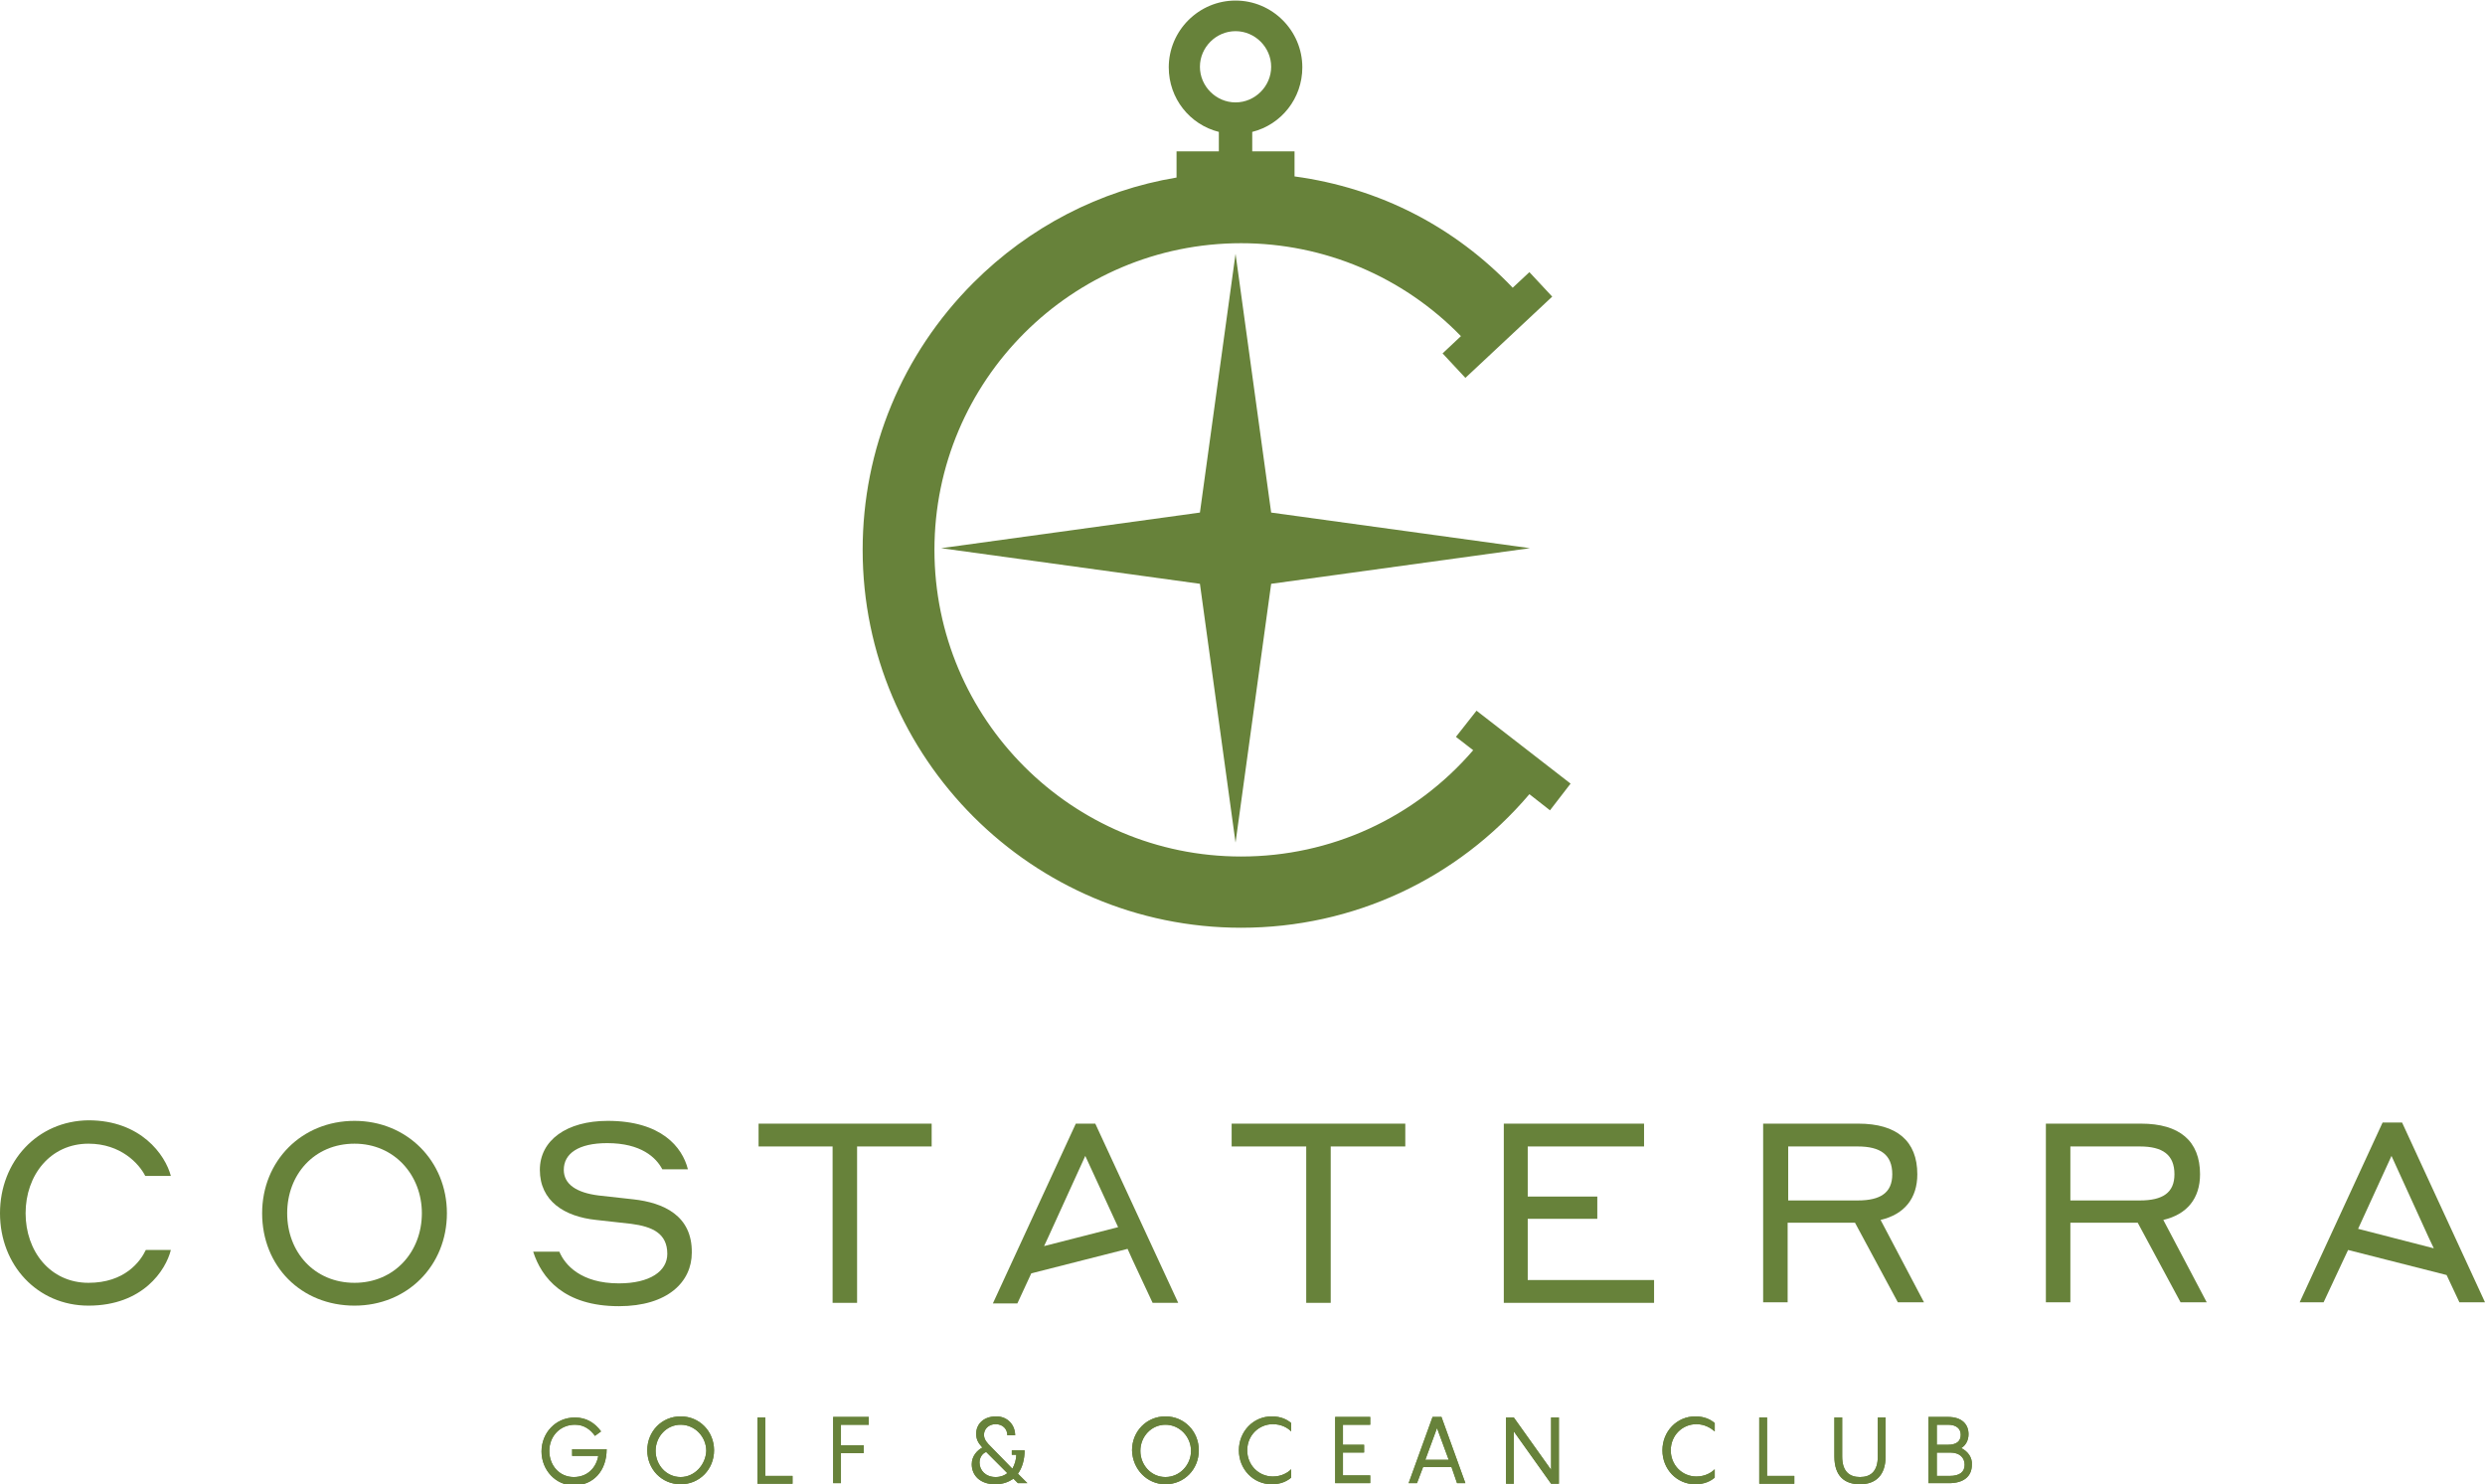 <?xml version="1.0" encoding="UTF-8"?>
<!DOCTYPE svg PUBLIC '-//W3C//DTD SVG 1.0//EN'
          'http://www.w3.org/TR/2001/REC-SVG-20010904/DTD/svg10.dtd'>
<svg height="266.7" viewBox="0 0 446.5 266.7" width="446.5" xmlns="http://www.w3.org/2000/svg" xmlns:xlink="http://www.w3.org/1999/xlink"
><g fill="#67823a"
  ><path d="M15.9,205.5c5.8,0,9.1,3.6,10.2,5.8h4.6c-1-3.8-5.4-10-14.8-10C6.7,201.4,0,208.7,0,218 c0,9.3,6.7,16.6,15.9,16.6c9.8,0,13.9-6.4,14.8-10h-4.5c-1,2.1-3.8,5.9-10.3,5.9c-6.9,0-11.3-5.7-11.3-12.5S9,205.5,15.9,205.5"
    /><path d="M63.7,230.5c-7.2,0-12.1-5.5-12.1-12.5c0-6.9,4.8-12.5,12.1-12.5c7.2,0,12.1,5.7,12.1,12.5 C75.8,224.9,70.9,230.5,63.7,230.5 M63.7,201.4c-9.5,0-16.6,7.2-16.6,16.6c0,9.5,7,16.6,16.6,16.6c9.5,0,16.6-7.2,16.6-16.6 C80.3,208.6,73.1,201.4,63.7,201.4"
    /><path d="M113.8,215.5l-6.3-0.7c-3.9-0.5-6.2-2-6.2-4.6c0-2.9,2.6-4.8,7.8-4.8c6.1,0,8.8,2.6,9.9,4.7h4.6 c-1-4-4.8-8.7-14.4-8.7c-7.4,0-12.2,3.5-12.2,8.8c0,5.6,4.4,8.4,10.1,9l6.3,0.7c3.8,0.5,6.5,1.7,6.5,5.4c0,3.1-3.1,5.3-8.7,5.3 c-6.8,0-9.7-3.3-10.7-5.7h-4.7c1.5,4.7,5.5,9.8,15.4,9.8c8.8,0,13.1-4.4,13.1-9.6C124.4,218.4,119.2,216.1,113.8,215.5"
  /></g
  ><path d="M136.3 206L149.6 206 149.6 234.1 154 234.1 154 206 167.4 206 167.4 201.9 136.3 201.9z" fill="#67823a"
  /><path d="M187.6,223.9l0.7-1.5l6.7-14.7l5.9,12.8L187.6,223.9z M196.8,201.9h-3.5l-14.9,32.3h4.4l2.5-5.4l17.3-4.4l0.9,2 l3.6,7.7h4.6L196.8,201.9z" fill="#67823a"
  /><path d="M221.3 206L234.7 206 234.7 234.1 239.1 234.1 239.1 206 252.5 206 252.5 201.9 221.3 201.9z" fill="#67823a"
  /><path d="M274.5 219L287 219 287 215 274.5 215 274.5 206 295.4 206 295.4 201.9 270.2 201.9 270.2 234.1 297.2 234.1 297.2 230 274.5 230z" fill="#67823a"
  /><g fill="#67823a"
  ><path d="M321.3,215.7V206h12.5c4.1,0,6.2,1.5,6.2,5c0,3.3-2.1,4.7-6.2,4.7H321.3z M344.5,211c0-6-3.7-9.1-10.6-9.1 h-17.1v32.1h4.4v-14.3h12.1l7.7,14.3h4.7l-7.8-14.8C342.2,218.2,344.5,215.3,344.5,211"
    /><path d="M372,215.7V206h12.5c4.1,0,6.2,1.5,6.2,5c0,3.3-2.1,4.7-6.2,4.7H372z M395.3,211c0-6-3.7-9.1-10.6-9.1h-17.1 v32.1h4.4v-14.3h12.1l7.7,14.3h4.7l-7.8-14.8C393,218.2,395.3,215.3,395.3,211"
  /></g
  ><path d="M423.7,220.8l6-13.1l6.7,14.7l0.9,1.9L423.7,220.8z M428.1,201.7l-14.9,32.3h4.3l3.6-7.7l0.8-1.7l17.7,4.5 l2.3,4.9h4.6l-14.9-32.3H428.1z" fill="#67823a"
  /><path d="M222 45.6L215.6 92.1 169.1 98.5 215.6 104.9 222 151.4 228.4 104.9 274.9 98.5 228.4 92.1z" fill="#67823a"
  /><g fill="#67823a"
  ><path d="M215.6,12c0-3.5,2.9-6.4,6.4-6.4c3.5,0,6.4,2.9,6.4,6.4c0,3.5-2.9,6.4-6.4,6.4C218.5,18.4,215.6,15.5,215.6,12 M223,166.7c20.1,0,38.8-8.7,51.8-24l3.7,2.9l3.7-4.8l-16.9-13.1l-3.7,4.7l3.1,2.4c-10.5,12.2-25.6,19.1-41.7,19.1 c-30.4,0-55.1-24.7-55.1-55.1c0-30.4,24.7-55.1,55.1-55.1c14.9,0,29.1,6,39.5,16.7l-3.3,3.1l4.1,4.4l15.6-14.6l-4.1-4.4l-3,2.8 c-10.4-10.9-23.8-17.9-39.2-20v-4.5H225v-3.5c5.2-1.3,9-6,9-11.6c0-6.6-5.4-12-12-12c-6.6,0-12,5.4-12,12c0,5.6,3.8,10.3,9,11.6 v3.5h-7.6v4.7c-13.8,2.3-26.5,8.9-36.5,18.9c-12.8,12.8-19.9,29.9-19.9,48C155,136.2,185.5,166.7,223,166.7"
    /><path d="M350.3,265.2H348V261h2.4c1.7,0,2.6,0.9,2.6,2.2C353,264.5,352.1,265.2,350.3,265.2 M348,256h2 c1.5,0,2.3,0.7,2.3,1.8c0,1.2-0.8,1.8-2.3,1.8h-2V256z M352.4,260.2c0.8-0.5,1.3-1.4,1.3-2.5c0-1.8-1.2-3.1-3.7-3.1h-3.5v11.9h3.7 c2.6,0,4.1-1.2,4.1-3.3C354.4,261.9,353.6,260.8,352.4,260.2 M338.8,261.7v-7h-1.4v7c0,2.7-1.3,3.7-3.2,3.7c-1.9,0-3.2-1-3.2-3.7 v-7h-1.4v7c0,3.5,1.8,5,4.6,5C337,266.7,338.8,265.1,338.8,261.7 M317.5,265.2v-10.5h-1.4v11.9h6.3v-1.4H317.5z M308.1,257.2v-1.5 c-0.7-0.6-1.8-1.2-3.5-1.2c-3.3,0-5.9,2.7-5.9,6.1c0,3.4,2.6,6.1,5.9,6.1c1.7,0,2.8-0.6,3.5-1.2v-1.5c-0.6,0.6-1.7,1.3-3.3,1.3 c-2.6,0-4.6-2.1-4.6-4.7c0-2.7,2.1-4.7,4.6-4.7C306.3,255.9,307.4,256.6,308.1,257.2 M278.7,254.7v9.4l-6.7-9.4h-1.4v11.9h1.4v-9.4 l6.7,9.4h1.4v-11.9H278.7z M256.1,262.3l2.1-5.7l2.1,5.7H256.1z M261.8,266.5h1.5l-4.3-11.9h-1.6l-4.3,11.9h1.5l1.1-2.9h5.1 L261.8,266.5z M246.2,256v-1.4h-6.3v11.9h6.3v-1.4h-4.9v-4.1h3.8v-1.4h-3.8V256H246.2z M232,257.2v-1.5c-0.7-0.6-1.8-1.2-3.5-1.2 c-3.3,0-5.9,2.7-5.9,6.1c0,3.4,2.6,6.1,5.9,6.1c1.7,0,2.8-0.6,3.5-1.2v-1.5c-0.6,0.6-1.7,1.3-3.3,1.3c-2.6,0-4.6-2.1-4.6-4.7 c0-2.7,2.1-4.7,4.6-4.7C230.3,255.9,231.4,256.6,232,257.2 M209.4,265.4c-2.6,0-4.5-2.2-4.5-4.7c0-2.6,2-4.7,4.5-4.7 c2.6,0,4.6,2.2,4.6,4.7C214,263.2,212,265.4,209.4,265.4 M209.4,266.7c3.4,0,6-2.7,6-6.1c0-3.4-2.6-6.1-6-6.1c-3.4,0-6,2.7-6,6.1 C203.5,264,206.1,266.7,209.4,266.7 M178.9,265.4c-1.8,0-2.9-1.2-2.9-2.6c0-1,0.6-1.7,1.2-1.9l3.8,3.8 C180.5,265.1,179.8,265.4,178.9,265.4 M184.6,266.5l-1.7-1.7c0.8-1.1,1.2-2.6,1.2-4.2h-2.3v0.8h0.8c0,0.9-0.3,1.8-0.7,2.5l-3.9-4 c-0.6-0.6-1.2-1.2-1.2-2.1c0-1,0.8-1.9,2.1-1.9c1.3,0,2.1,0.9,2.1,2h1.4c0-1.8-1.3-3.4-3.4-3.4c-2.4,0-3.6,1.5-3.6,3.1 c0,1,0.3,1.6,1.1,2.5c-0.9,0.5-1.9,1.5-1.9,3c0,2,1.5,3.6,4.2,3.6c1.4,0,2.4-0.4,3.3-1l0.8,0.8H184.6z M156.1,256v-1.4h-6.4v11.9 h1.4v-5.4h4.1v-1.4h-4.1V256H156.1z M137.5,265.2v-10.5h-1.4v11.9h6.3v-1.4H137.5z M122.3,265.4c-2.6,0-4.5-2.2-4.5-4.7 c0-2.6,2-4.7,4.5-4.7c2.6,0,4.6,2.2,4.6,4.7C126.8,263.2,124.8,265.4,122.3,265.4 M122.3,266.7c3.4,0,6-2.7,6-6.1 c0-3.4-2.6-6.1-6-6.1c-3.4,0-6,2.7-6,6.1C116.3,264,118.9,266.7,122.3,266.7 M102.8,260.2v1.4h4.7c-0.4,2.2-2,3.8-4.4,3.8 c-2.6,0-4.4-2.1-4.4-4.7s1.9-4.7,4.6-4.7c1.7,0,2.8,0.9,3.6,2l1.1-0.8c-1.1-1.5-2.6-2.5-4.7-2.5c-3.5,0-6,2.8-6,6.1 c0,3.3,2.5,6.1,5.8,6.1c3.5,0,5.9-2.6,5.9-6.5H102.8z"
    /><path d="M350.3,265.2H348V261h2.4c1.7,0,2.6,0.9,2.6,2.2C353,264.5,352.1,265.2,350.3,265.2z M348,256h2 c1.5,0,2.3,0.7,2.3,1.8c0,1.2-0.8,1.8-2.3,1.8h-2V256z M352.4,260.2c0.8-0.5,1.3-1.4,1.3-2.5c0-1.8-1.2-3.1-3.7-3.1h-3.5v11.9h3.7 c2.6,0,4.1-1.2,4.1-3.3C354.4,261.9,353.6,260.8,352.4,260.2z M338.8,261.7v-7h-1.4v7c0,2.7-1.3,3.7-3.2,3.7c-1.9,0-3.2-1-3.2-3.7 v-7h-1.4v7c0,3.5,1.8,5,4.6,5C337,266.7,338.8,265.1,338.8,261.7z M317.5,265.2v-10.5h-1.4v11.9h6.3v-1.4H317.5z M308.1,257.2v-1.5 c-0.7-0.6-1.8-1.2-3.5-1.2c-3.3,0-5.9,2.7-5.9,6.1c0,3.4,2.6,6.1,5.9,6.1c1.7,0,2.8-0.6,3.5-1.2v-1.5c-0.6,0.6-1.7,1.3-3.3,1.3 c-2.6,0-4.6-2.1-4.6-4.7c0-2.7,2.1-4.7,4.6-4.7C306.3,255.9,307.4,256.6,308.1,257.2z M278.7,254.7v9.4l-6.7-9.4h-1.4v11.9h1.4 v-9.4l6.7,9.4h1.4v-11.9H278.7z M256.1,262.3l2.1-5.7l2.1,5.7H256.1z M261.8,266.5h1.5l-4.3-11.9h-1.6l-4.3,11.9h1.5l1.1-2.9h5.1 L261.8,266.5z M246.2,256v-1.4h-6.3v11.9h6.3v-1.4h-4.9v-4.1h3.8v-1.4h-3.8V256H246.2z M232,257.2v-1.5c-0.7-0.6-1.8-1.2-3.5-1.2 c-3.3,0-5.9,2.7-5.9,6.1c0,3.4,2.6,6.1,5.9,6.1c1.7,0,2.8-0.6,3.5-1.2v-1.5c-0.6,0.6-1.7,1.3-3.3,1.3c-2.6,0-4.6-2.1-4.6-4.7 c0-2.7,2.1-4.7,4.6-4.7C230.3,255.9,231.4,256.6,232,257.2z M209.4,265.4c-2.6,0-4.5-2.2-4.5-4.7c0-2.6,2-4.7,4.5-4.7 c2.6,0,4.6,2.2,4.6,4.7C214,263.2,212,265.4,209.4,265.4z M209.4,266.7c3.4,0,6-2.7,6-6.1c0-3.4-2.6-6.1-6-6.1c-3.4,0-6,2.7-6,6.1 C203.5,264,206.1,266.7,209.4,266.7z M178.9,265.4c-1.8,0-2.9-1.2-2.9-2.6c0-1,0.6-1.7,1.2-1.9l3.8,3.8 C180.5,265.1,179.8,265.4,178.9,265.4z M184.6,266.5l-1.7-1.7c0.8-1.1,1.2-2.6,1.2-4.2h-2.3v0.8h0.8c0,0.9-0.3,1.8-0.7,2.5l-3.9-4 c-0.6-0.6-1.2-1.2-1.2-2.1c0-1,0.8-1.9,2.1-1.9c1.3,0,2.1,0.9,2.1,2h1.4c0-1.8-1.3-3.4-3.4-3.4c-2.4,0-3.6,1.5-3.6,3.1 c0,1,0.3,1.6,1.1,2.5c-0.9,0.5-1.9,1.5-1.9,3c0,2,1.5,3.6,4.2,3.6c1.4,0,2.4-0.4,3.3-1l0.8,0.8H184.6z M156.1,256v-1.4h-6.4v11.9 h1.4v-5.4h4.1v-1.4h-4.1V256H156.1z M137.5,265.2v-10.5h-1.4v11.9h6.3v-1.4H137.5z M122.3,265.4c-2.6,0-4.5-2.2-4.5-4.7 c0-2.6,2-4.7,4.5-4.7c2.6,0,4.6,2.2,4.6,4.7C126.8,263.2,124.8,265.4,122.3,265.4z M122.3,266.7c3.4,0,6-2.7,6-6.1 c0-3.4-2.6-6.1-6-6.1c-3.4,0-6,2.7-6,6.1C116.3,264,118.9,266.7,122.3,266.7z M102.8,260.2v1.4h4.7c-0.4,2.2-2,3.8-4.4,3.8 c-2.6,0-4.4-2.1-4.4-4.7s1.9-4.7,4.6-4.7c1.7,0,2.8,0.9,3.6,2l1.1-0.8c-1.1-1.5-2.6-2.5-4.7-2.5c-3.5,0-6,2.8-6,6.1 c0,3.3,2.5,6.1,5.8,6.1c3.5,0,5.9-2.6,5.9-6.5H102.8z"
  /></g
></svg
>
